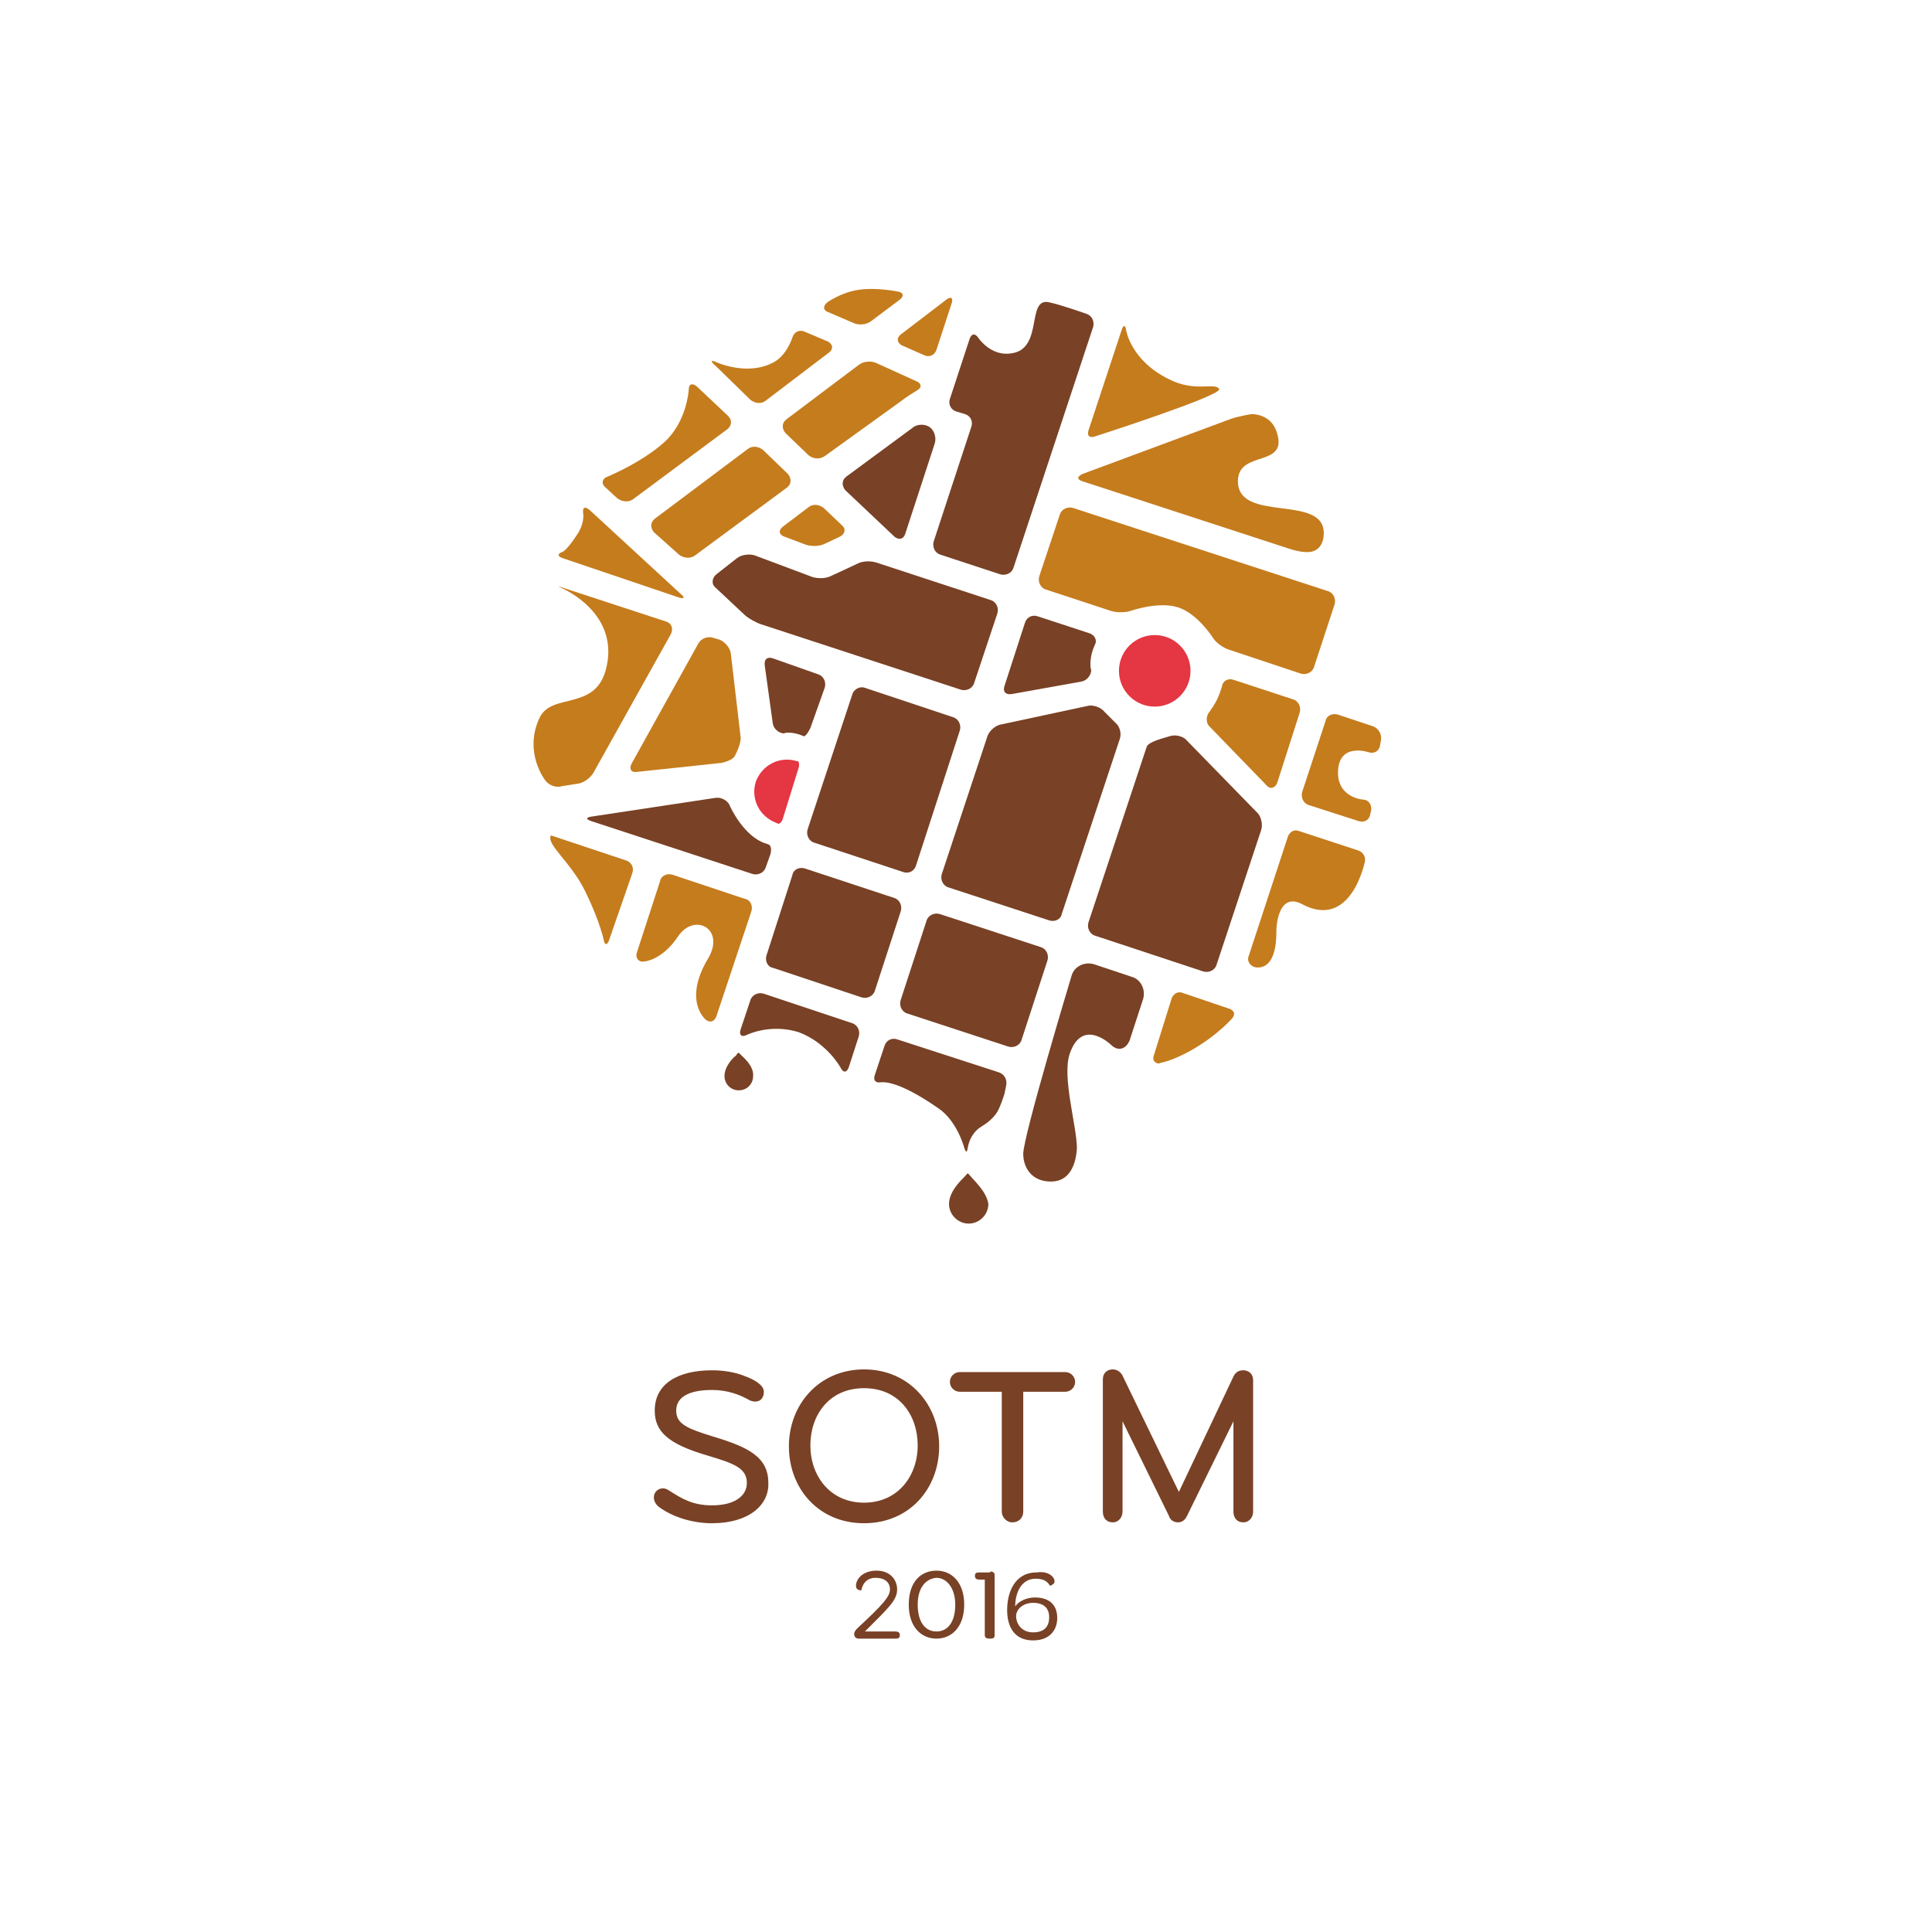 <?xml version="1.0" encoding="utf-8"?>
<!-- Generator: Adobe Illustrator 16.0.4, SVG Export Plug-In . SVG Version: 6.00 Build 0)  -->
<!DOCTYPE svg PUBLIC "-//W3C//DTD SVG 1.1//EN" "http://www.w3.org/Graphics/SVG/1.1/DTD/svg11.dtd">
<svg version="1.1" id="Layer_6" xmlns="http://www.w3.org/2000/svg" xmlns:xlink="http://www.w3.org/1999/xlink" x="0px" y="0px"
	 width="216px" height="216px" viewBox="0 0 216 216" style="enable-background:new 0 0 216 216;" xml:space="preserve">
<style type="text/css">
<![CDATA[
	.st0{fill:#E53643;}
	.st1{fill:#58595B;}
	.st2{fill:#231F20;}
	.st3{fill:#C57C1D;}
	.st4{fill:#C9CBCC;}
	.st5{fill:#FFFFFF;}
	.st6{fill:#794125;}
]]>
</style>
<g>
	<g>
		<g>
			<g>
				<path class="st0" d="M89.3,85.8c0.1-0.3,0-0.7-0.1-0.7c0,0,0,0-0.1,0c-1.9-0.6-3.9,0.4-4.6,2.3c-0.6,1.9,0.4,3.9,2.3,4.6
					c0.2,0.1,0.2,0.1,0.2,0.1c0.2,0,0.4-0.2,0.5-0.5L89.3,85.8z"/>
			</g>
			<circle class="st0" cx="129.1" cy="75" r="4"/>
		</g>
		<g>
			<g>
				<path class="st3" d="M133.4,117.3c2.9-1.7,4.4-3.5,4.4-3.5c0.3-0.4,0.2-0.8-0.3-1l-5.3-1.8c-0.5-0.2-1,0.1-1.2,0.6L129,118
					c-0.2,0.5,0.1,0.9,0.6,0.9C129.6,118.8,130.8,118.8,133.4,117.3z"/>
			</g>
			<g>
				<path class="st3" d="M90.1,60.9c0.6,0.2,1.5,0.2,2.1-0.1l1.7-0.8c0.6-0.3,0.7-0.9,0.2-1.3l-2-1.9c-0.5-0.4-1.2-0.5-1.7-0.1
					l-2.9,2.2c-0.5,0.4-0.4,0.9,0.2,1.1L90.1,60.9z"/>
			</g>
			<g>
				<path class="st3" d="M95.4,36.1c0.6,0.3,1.5,0.2,2-0.2l3.2-2.4c0.5-0.4,0.4-0.8-0.2-0.9c0,0-2.4-0.5-4.4-0.2
					c-2,0.3-3.5,1.4-3.5,1.4c-0.5,0.4-0.5,0.9,0.1,1.1L95.4,36.1z"/>
			</g>
			<g>
				<path class="st3" d="M100.7,37.4c-0.5,0.4-0.4,0.9,0.1,1.2l2.5,1.1c0.6,0.3,1.2,0,1.4-0.6l1.7-5.2c0.2-0.6-0.1-0.8-0.6-0.4
					L100.7,37.4z"/>
			</g>
			<g>
				<path class="st3" d="M81.7,73c-0.1-0.6-0.7-1.3-1.3-1.5l-0.7-0.2c-0.6-0.2-1.3,0.1-1.6,0.6l-7.5,13.5c-0.3,0.6,0,1,0.6,0.9
					l9.4-1c0.6-0.1,1.3-0.4,1.5-0.7c0.2-0.3,0.8-1.6,0.7-2.2L81.7,73z"/>
			</g>
			<g>
				<path class="st3" d="M151.9,91.8c0.6,0.2,1.2-0.1,1.3-0.8l0.1-0.4c0.1-0.6-0.3-1.2-0.9-1.2c0,0-3-0.2-2.8-3.3
					c0.2-3.1,3.4-2,3.4-2c0.6,0.2,1.2-0.1,1.3-0.8l0.1-0.6c0.1-0.6-0.3-1.3-0.9-1.5l-3.9-1.3c-0.6-0.2-1.3,0.1-1.4,0.7l-2.6,7.9
					c-0.2,0.6,0.1,1.3,0.7,1.5L151.9,91.8z"/>
			</g>
			<g>
				<path class="st3" d="M75.9,62c0.5,0.4,1.3,0.5,1.8,0.1L88,54.5c0.5-0.4,0.5-1,0.1-1.5l-2.8-2.7c-0.5-0.4-1.2-0.5-1.7-0.1
					L73.2,58c-0.5,0.4-0.5,1-0.1,1.5L75.9,62z"/>
			</g>
			<g>
				<path class="st3" d="M69,55.7c0.5,0.4,1.3,0.5,1.8,0.1L81.3,48c0.5-0.4,0.6-1,0.1-1.5l-3.5-3.3c-0.5-0.4-0.9-0.3-0.9,0.4
					c0,0-0.2,3.6-2.8,5.9c-2.6,2.3-6.3,3.8-6.3,3.8c-0.6,0.2-0.7,0.8-0.2,1.2L69,55.7z"/>
			</g>
			<g>
				<path class="st3" d="M145.6,101.1c5.5,2.9,7-4.8,7-4.8c0.1-0.5-0.2-1-0.7-1.2l-6.7-2.2c-0.5-0.2-1,0.1-1.2,0.6l-4.4,13.4
					c-0.2,0.5,0.1,1,0.6,1.2c0,0,2.5,0.9,2.5-3.9C142.7,102.8,143.2,99.8,145.6,101.1z"/>
			</g>
			<g>
				<path class="st3" d="M90.4,50.9c0.5,0.4,1.2,0.5,1.8,0.1l8.6-6.2c0.5-0.4,1.3-0.9,1.8-1.2s0.4-0.8-0.2-1l-4.4-2
					c-0.6-0.3-1.5-0.2-2,0.2l-8.1,6.1c-0.5,0.4-0.5,1-0.1,1.5L90.4,50.9z"/>
			</g>
			<g>
				<path class="st3" d="M75.9,66.8c0.6,0.2,0.7,0,0.2-0.4L65.9,57c-0.5-0.4-0.8-0.3-0.7,0.4c0,0,0.2,1.1-0.7,2.4
					c-1.1,1.7-1.6,1.9-1.6,1.9c-0.6,0.2-0.6,0.5,0,0.7L75.9,66.8z"/>
			</g>
			<g>
				<path class="st3" d="M83.9,44.7c0.5,0.4,1.2,0.5,1.7,0.1l7.1-5.4c0.5-0.4,0.4-0.9-0.1-1.2L90,37.1c-0.6-0.3-1.2,0-1.4,0.6
					c0,0-0.6,2-2.1,2.8c-2.9,1.6-6.4,0-6.4,0c-0.6-0.3-0.7-0.1-0.2,0.3L83.9,44.7z"/>
			</g>
			<g>
				<path class="st3" d="M78.9,114c0.5,0.4,1,0.2,1.2-0.4l3.9-11.7c0.2-0.6-0.1-1.3-0.7-1.4l-8.1-2.7c-0.6-0.2-1.3,0.1-1.4,0.7
					l-2.6,8c-0.2,0.6,0.2,1.1,0.8,1c0,0,2-0.1,3.8-2.8s5.3-0.9,3.4,2.4C76.3,111.9,78.9,114,78.9,114z"/>
			</g>
			<g>
				<path class="st3" d="M64.7,87.6c0.6-0.1,1.4-0.7,1.7-1.3L75,70.9c0.3-0.6,0.1-1.2-0.5-1.4l-11.6-3.8c-0.6-0.2-0.6-0.2,0,0.1
					c0,0,6.6,2.8,4.8,9.2c-1.3,4.5-6.1,2.4-7.4,5.3c-1.8,3.9,0.7,7,0.7,7c0.4,0.5,1.2,0.8,1.8,0.6L64.7,87.6z"/>
			</g>
			<g>
				<path class="st3" d="M61.6,93.4l8.4,2.8c0.6,0.2,0.9,0.8,0.7,1.4l-2.6,7.5c-0.2,0.6-0.5,0.6-0.6,0c0,0-0.4-2-2-5.3
					C63.9,96.4,61,94.4,61.6,93.4z"/>
			</g>
			<g>
				<path class="st3" d="M145.3,79.7c0.2-0.6-0.1-1.3-0.7-1.5l-6.7-2.2c-0.6-0.2-1.2,0.1-1.3,0.8c0,0,0,0-0.2,0.6
					c-0.4,1.2-1.2,2.2-1.2,2.2c-0.4,0.5-0.4,1.3,0.1,1.7l6.3,6.5c0.4,0.5,1,0.3,1.2-0.3L145.3,79.7z"/>
			</g>
			<g>
				<path class="st3" d="M149.2,67.6c0.2-0.6-0.1-1.3-0.7-1.5L120,56.8c-0.6-0.2-1.3,0.1-1.5,0.7l-2.3,6.9c-0.2,0.6,0.1,1.3,0.7,1.5
					l7.3,2.4c0.6,0.2,1.6,0.2,2.2,0c0,0,3.1-1.1,5.3-0.4c2.2,0.7,3.9,3.4,3.9,3.4c0.3,0.5,1.1,1.1,1.7,1.3l8.1,2.7
					c0.6,0.2,1.3-0.1,1.5-0.7L149.2,67.6z"/>
			</g>
			<g>
				<path class="st3" d="M122.4,48.8c-0.6,0.2-0.9-0.1-0.7-0.7l3.7-11.2c0.2-0.6,0.4-0.6,0.5,0c0,0,0.5,3.4,4.8,5.5
					c2.9,1.5,5.2,0.3,5.6,1.1C136.7,44.2,122.4,48.8,122.4,48.8z"/>
			</g>
			<g>
				<path class="st3" d="M121,53.8c-0.6-0.2-0.6-0.5,0-0.8l16.7-6.2c0.6-0.2,1.6-0.4,2.2-0.5c0,0,2.1-0.1,2.8,1.9
					c1.5,4.2-4.3,2-4.3,5.6c0,4.7,9.6,1.4,9.6,5.8c0,2-1.5,2.1-1.5,2.1c-0.6,0.1-1.6-0.1-2.2-0.3L121,53.8z"/>
			</g>
		</g>
		<g>
			<g>
				<path class="st6" d="M81.6,90.1c-0.2-0.6-1-1-1.6-0.9l-13.9,2.1c-0.6,0.1-0.6,0.3,0,0.5l18,5.9c0.6,0.2,1.3-0.1,1.5-0.7l0.5-1.4
					c0.2-0.6,0.1-1.1-0.2-1.2c0,0,0,0-0.3-0.1C83.1,93.5,81.6,90.1,81.6,90.1z"/>
			</g>
			<g>
				<path class="st6" d="M132.7,82.8c-0.4-0.5-1.3-0.7-1.9-0.5c-0.6,0.2-2.4,0.6-2.6,1.2l-6.5,19.6c-0.2,0.6,0.1,1.3,0.7,1.5l12.1,4
					c0.6,0.2,1.3-0.1,1.5-0.7l5-15.1c0.2-0.6,0-1.5-0.4-1.9L132.7,82.8z"/>
			</g>
			<g>
				<path class="st6" d="M100,60c0.5,0.4,1,0.3,1.2-0.3l3.3-10.1c0.2-0.6,0-1.4-0.5-1.8s-1.3-0.4-1.8-0.1l-7.6,5.6
					c-0.5,0.4-0.5,1-0.1,1.5L100,60z"/>
			</g>
			<g>
				<path class="st6" d="M113.3,63.5c-0.2,0.6-0.9,0.9-1.5,0.7l-6.7-2.2c-0.6-0.2-0.9-0.9-0.7-1.5l4.2-12.8c0.2-0.6-0.1-1.2-0.7-1.4
					l-1-0.3c-0.6-0.2-0.9-0.8-0.7-1.4l2.2-6.7c0.2-0.6,0.6-0.7,1-0.1c0,0,1.4,2.1,3.7,1.7c3.6-0.5,1.6-6.3,4.2-5.7
					c1.4,0.3,4.2,1.3,4.2,1.3c0.6,0.2,0.9,0.9,0.7,1.5L113.3,63.5z"/>
			</g>
			<g>
				<path class="st6" d="M82.4,62.4c0.5-0.4,1.4-0.5,2-0.3l6.4,2.4c0.6,0.2,1.5,0.2,2.1-0.1l3-1.4c0.6-0.3,1.5-0.3,2.1-0.1l12.8,4.2
					c0.6,0.2,0.9,0.9,0.7,1.5l-2.6,7.8c-0.2,0.6-0.9,0.9-1.5,0.7l-22.3-7.3c-0.6-0.2-1.5-0.7-1.9-1.1L80,65.7
					c-0.5-0.4-0.4-1.1,0.1-1.5L82.4,62.4z"/>
			</g>
			<path class="st6" d="M108.6,131.6c-0.3-0.3-0.3-0.4-0.4-0.4c-0.1,0-0.2,0.2-0.4,0.4c-0.3,0.3-1.7,1.6-1.7,3c0,1.2,1,2.2,2.2,2.2
				c1.2,0,2.2-1,2.2-2.2C110.3,133.2,108.8,131.9,108.6,131.6z"/>
			<g>
				<path class="st6" d="M89.6,82.2c0.2,0.1,0.2,0.1,0.2,0.1c0.2,0.1,0.5-0.3,0.8-0.9l1.6-4.5c0.2-0.6-0.1-1.3-0.7-1.5l-5.1-1.8
					c-0.6-0.2-1,0.1-0.9,0.8l0.9,6.5c0.1,0.6,0.7,1.1,1.3,1.1C87.6,81.9,88.6,81.8,89.6,82.2z"/>
			</g>
			<g>
				<path class="st6" d="M106.6,80.2c0.6,0.2,0.9,0.9,0.7,1.5l-4.9,15.1c-0.2,0.6-0.8,0.9-1.4,0.7L91,94.2c-0.6-0.2-0.9-0.9-0.7-1.5
					l5-15.1c0.2-0.6,0.9-0.9,1.4-0.7L106.6,80.2z"/>
			</g>
			<g>
				<path class="st6" d="M123.5,79.6c-0.4-0.5-1.2-0.8-1.8-0.7l-9.8,2.1c-0.6,0.1-1.3,0.7-1.5,1.3l-5.1,15.4
					c-0.2,0.6,0.1,1.3,0.7,1.5l11.3,3.7c0.6,0.2,1.3-0.1,1.4-0.7l6.5-19.6c0.2-0.6,0-1.4-0.5-1.8L123.5,79.6z"/>
			</g>
			<g>
				<path class="st6" d="M112.7,117c0.6,0.2,1.3-0.1,1.5-0.7l2.9-8.9c0.2-0.6-0.1-1.3-0.7-1.5l-11.3-3.7c-0.6-0.2-1.3,0.1-1.5,0.7
					l-2.9,8.9c-0.2,0.6,0.1,1.3,0.7,1.5L112.7,117z"/>
			</g>
			<g>
				<path class="st6" d="M104.9,123.9c2.1,1.4,2.9,4.4,2.9,4.4c0.2,0.6,0.3,0.6,0.4,0c0,0,0.2-1.6,1.6-2.4c1.2-0.7,1.7-1.6,1.7-1.6
					c0.3-0.5,0.6-1.4,0.8-2l0.2-1c0.1-0.6-0.2-1.2-0.8-1.4l-11.4-3.7c-0.6-0.2-1.2,0.1-1.4,0.7l-1.1,3.3c-0.2,0.6,0.1,0.9,0.7,0.8
					C98.7,121,100.3,120.7,104.9,123.9z"/>
			</g>
			<g>
				<path class="st6" d="M96.3,111.5c0.6,0.2,1.3-0.1,1.5-0.7l2.9-8.9c0.2-0.6-0.1-1.3-0.7-1.5L90,97.1c-0.6-0.2-1.3,0.1-1.4,0.7
					l-2.9,9c-0.2,0.6,0.1,1.3,0.7,1.4L96.3,111.5z"/>
			</g>
			<g>
				<path class="st6" d="M94,119.4c0.3,0.6,0.7,0.5,0.9-0.1l1.1-3.4c0.2-0.6-0.1-1.3-0.7-1.5l-9.9-3.3c-0.6-0.2-1.3,0.1-1.5,0.7
					l-1.1,3.3c-0.2,0.6,0.1,0.9,0.7,0.6c0,0,2.6-1.3,5.8-0.3C92.5,116.6,94,119.4,94,119.4z"/>
			</g>
			<g>
				<path class="st6" d="M122.2,72.6c0.2-0.5,0.2-0.5,0.2-0.5c0.3-0.5,0-1.1-0.6-1.3l-5.8-1.9c-0.6-0.2-1.2,0.1-1.4,0.7l-2.3,7.1
					c-0.2,0.6,0.1,1,0.8,0.9l7.8-1.4c0.6-0.1,1.1-0.7,1.1-1.3C121.9,74.8,121.8,73.7,122.2,72.6z"/>
			</g>
			<g>
				<path class="st6" d="M122.3,107.8c-1-0.3-2.2,0.2-2.5,1.3c0,0-5.4,17.9-5.4,19.9c0,1.5,0.9,3.1,3.1,3.1s2.8-2.1,2.9-3.7
					c0-2.5-1.7-8-0.8-10.6c1.4-4.1,4.6-1,4.6-1c0.8,0.8,1.7,0.5,2.1-0.5l1.5-4.6c0.3-1-0.2-2.2-1.3-2.5L122.3,107.8z"/>
			</g>
			<path class="st6" d="M82.9,118c-0.2-0.2-0.3-0.3-0.3-0.3c-0.1,0-0.2,0.1-0.3,0.3c-0.3,0.2-1.3,1.2-1.3,2.3c0,0.9,0.7,1.6,1.6,1.6
				c0.9,0,1.6-0.7,1.6-1.6C84.3,119.2,83.1,118.2,82.9,118z"/>
		</g>
	</g>
	<g>
		<path class="st6" d="M79.6,170.3c-2.2,0-4.4-0.7-5.9-1.8c-0.4-0.3-0.6-0.7-0.6-1.1c0-0.6,0.5-1,1-1c0.3,0,0.5,0.1,0.8,0.3
			c1.4,0.9,2.6,1.6,4.7,1.6c2.6,0,3.9-1.1,3.9-2.5c0-1.7-1.5-2.2-4.5-3.1c-4.4-1.3-5.8-2.7-5.8-5c0-3,2.6-4.5,6.4-4.5
			c1.3,0,2.6,0.2,3.8,0.7c0.8,0.3,2,0.9,2,1.7c0,0.6-0.3,1.1-1,1.1c-0.2,0-0.4-0.1-0.5-0.1c-1.2-0.7-2.6-1.2-4.3-1.2
			c-2.4,0-4,0.7-4,2.3c0,1.5,1.2,2,4.1,2.9c4,1.2,6.2,2.3,6.2,5.2C86,168.2,83.8,170.3,79.6,170.3z"/>
		<path class="st6" d="M96.6,170.3c-5.1,0-8.4-3.9-8.4-8.6s3.4-8.6,8.4-8.6s8.4,3.9,8.4,8.6S101.7,170.3,96.6,170.3z M96.6,155.2
			c-3.9,0-6,3-6,6.4s2.2,6.4,6,6.4s6-3,6-6.4S100.5,155.2,96.6,155.2z"/>
		<path class="st6" d="M119.1,155.6h-4.7V169c0,0.7-0.5,1.2-1.2,1.2c-0.7,0-1.2-0.6-1.2-1.2v-13.4h-4.7c-0.6,0-1.1-0.5-1.1-1.1
			c0-0.6,0.5-1.1,1.1-1.1h11.8c0.6,0,1.1,0.5,1.1,1.1C120.2,155.1,119.7,155.6,119.1,155.6z"/>
		<path class="st6" d="M137.9,153.9c0.2-0.4,0.5-0.7,1.1-0.7c0.6,0,1.1,0.4,1.1,1.1V169c0,0.6-0.4,1.2-1.1,1.2
			c-0.7,0-1.1-0.5-1.1-1.2v-10.1l-5.2,10.6c-0.2,0.4-0.5,0.7-1,0.7s-0.9-0.3-1-0.7l-5.2-10.6V169c0,0.6-0.4,1.2-1.1,1.2
			c-0.7,0-1.1-0.5-1.1-1.2v-14.8c0-0.7,0.5-1.1,1.1-1.1c0.5,0,0.9,0.3,1.1,0.7l6.3,13L137.9,153.9z"/>
		<path class="st6" d="M100.3,177.7c0,1.2-0.9,2-3.6,4.7h3.4c0.3,0,0.5,0.1,0.5,0.4c0,0.3-0.1,0.4-0.5,0.4h-4.1
			c-0.3,0-0.5-0.2-0.5-0.5c0-0.3,0.2-0.5,0.4-0.7c2.8-2.6,3.6-3.5,3.6-4.3c0-0.8-0.6-1.3-1.6-1.3c-1.1,0-1.5,0.8-1.6,1.4
			c-0.3,0-0.6-0.1-0.6-0.5c0-0.8,0.8-1.7,2.3-1.7C99.5,175.6,100.3,176.6,100.3,177.7z"/>
		<path class="st6" d="M107.8,179.4c0,2.5-1.4,3.8-3.1,3.8c-1.7,0-3.1-1.3-3.1-3.8c0-2.6,1.4-3.8,3.1-3.8
			C106.4,175.6,107.8,176.9,107.8,179.4z M102.6,179.4c0,1.9,0.8,3,2.1,3c1.3,0,2.1-1.1,2.1-3c0-1.9-1-3-2.1-3
			C103.5,176.5,102.6,177.5,102.6,179.4z"/>
		<path class="st6" d="M110.7,175.7c0.3,0,0.5,0.1,0.5,0.4v6.7c0,0.3-0.1,0.4-0.5,0.4h-0.1c-0.3,0-0.5-0.1-0.5-0.4v-6.2h-0.6
			c-0.3,0-0.5-0.1-0.5-0.4c0-0.3,0.1-0.4,0.5-0.4H110.7z"/>
		<path class="st6" d="M117.9,176.8c0,0.3-0.3,0.4-0.5,0.5c-0.2-0.3-0.5-0.8-1.6-0.8c-1.7,0-2.3,1.7-2.3,3.1c0.4-0.6,1.3-1,2.2-1
			c1.8,0,2.5,1,2.5,2.3c0,1.3-0.8,2.5-2.7,2.5c-2,0-2.9-1.4-2.9-3.4c0-1.9,0.8-4.2,3.3-4.2C117.2,175.6,117.9,176.3,117.9,176.8z
			 M113.6,180.7c0,0.7,0.5,1.8,1.9,1.8c1.4,0,1.8-0.8,1.8-1.7s-0.5-1.6-1.8-1.6C114.4,179.2,113.6,179.9,113.6,180.7z"/>
	</g>
</g>
</svg>
